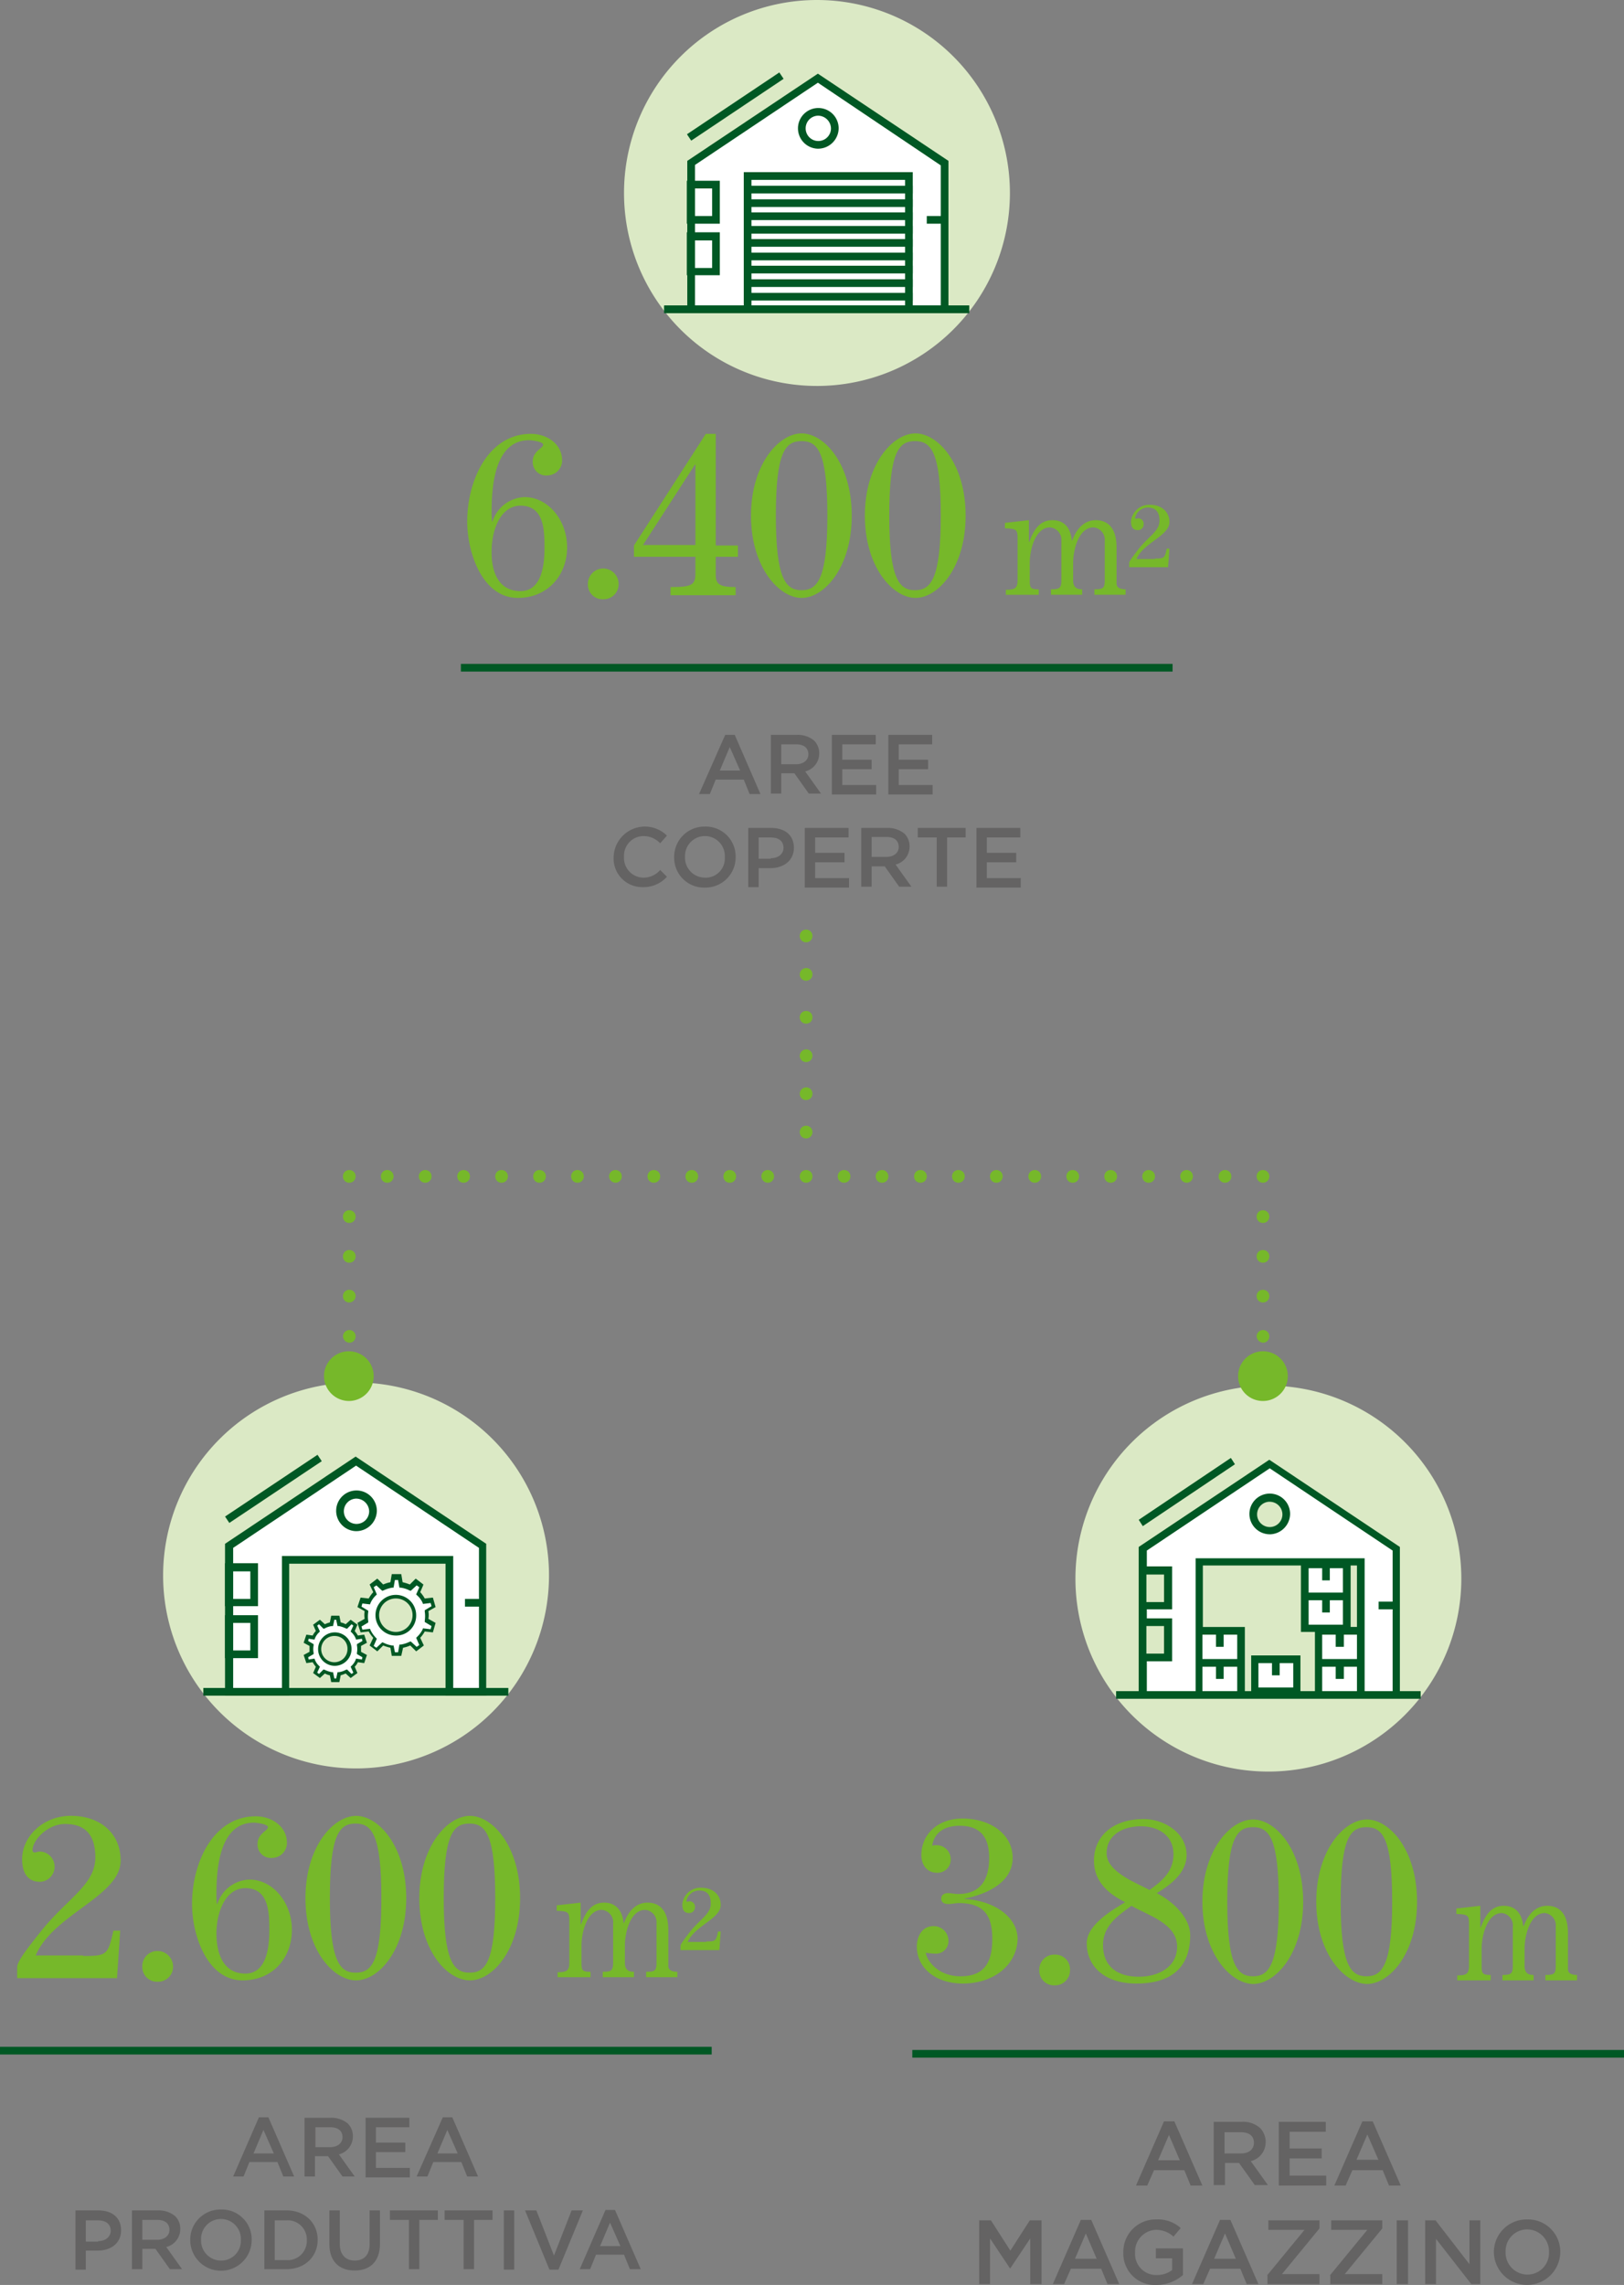<?xml version="1.0" encoding="UTF-8"?>
<svg xmlns="http://www.w3.org/2000/svg" width="328.632" height="462.315" viewBox="0 0 328.632 462.315">
  <rect x="0" y="0" width="328.632" height="462.315" fill="#808080" stroke="none"/>
  <g id="Raggruppa_6085" data-name="Raggruppa 6085" transform="translate(-202.842 -4265.156)">
    <path id="Tracciato_9770" data-name="Tracciato 9770" d="M388.469,600.1h2.1l5.669,12.984h-2.377l-1.28-3.109h-6.126l-1.372,3.109H382.8Zm3.2,7.864-2.195-5.121-2.195,5.121Z" transform="translate(49.918 4094.27)" fill="#646363"></path>
    <path id="Tracciato_9771" data-name="Tracciato 9771" d="M399.9,600.2h5.761a5.16,5.16,0,0,1,3.749,1.28,4.12,4.12,0,0,1,1.1,2.743h0a3.956,3.956,0,0,1-3.017,3.932L410.964,613h-2.652l-3.2-4.481h-2.835V613h-2.286V600.2Zm5.578,6.4c1.646,0,2.652-.823,2.652-2.195h0c0-1.372-1.006-2.1-2.652-2.1h-3.292v4.3Z" transform="translate(48.455 4094.261)" fill="#646363"></path>
    <path id="Tracciato_9772" data-name="Tracciato 9772" d="M414.4,600.2h9.51v2.012h-7.315v3.383h6.492v2.012h-6.492v3.475H424v2.012h-9.6Z" transform="translate(47.213 4094.261)" fill="#646363"></path>
    <path id="Tracciato_9773" data-name="Tracciato 9773" d="M432.369,600.1h2.1l5.669,12.984h-2.377l-1.28-3.109h-6.126l-1.372,3.109H426.7Zm3.292,7.864-2.286-5.212-2.195,5.121h4.48Z" transform="translate(46.16 4094.27)" fill="#646363"></path>
    <path id="Tracciato_9774" data-name="Tracciato 9774" d="M348.1,622h2.377l3.932,6.126L358.341,622h2.377v12.893h-2.286v-9.235l-4.023,6.035h-.091l-4.023-6.035v9.235H348.1Z" transform="translate(52.889 4092.395)" fill="#646363"></path>
    <path id="Tracciato_9775" data-name="Tracciato 9775" d="M370.069,621.9h2.1l5.669,12.984h-2.377l-1.28-3.109h-6.126l-1.372,3.109H364.4Zm3.2,7.864-2.195-5.121-2.195,5.121Z" transform="translate(51.494 4092.404)" fill="#646363"></path>
    <path id="Tracciato_9776" data-name="Tracciato 9776" d="M380,628.475h0a6.54,6.54,0,0,1,6.675-6.675,6.885,6.885,0,0,1,4.938,1.737l-1.463,1.737a5.215,5.215,0,0,0-3.566-1.372,4.4,4.4,0,0,0-4.206,4.572h0a4.274,4.274,0,0,0,4.389,4.572,5.062,5.062,0,0,0,3.109-1.006v-2.377h-3.292v-2.012h5.486v5.395a8.229,8.229,0,0,1-5.395,2.012A6.362,6.362,0,0,1,380,628.475Z" transform="translate(50.158 4092.412)" fill="#646363"></path>
    <path id="Tracciato_9777" data-name="Tracciato 9777" d="M400.869,621.9h2.1l5.669,12.984h-2.377l-1.28-3.109h-6.126l-1.372,3.109H395.2Zm3.2,7.864-2.195-5.121-2.195,5.121Z" transform="translate(48.857 4092.404)" fill="#646363"></path>
    <path id="Tracciato_9778" data-name="Tracciato 9778" d="M411.8,633.156l7.589-9.235h-7.315V622h10.333v1.646l-7.589,9.235h7.589v2.012H411.891v-1.737Z" transform="translate(47.436 4092.395)" fill="#646363"></path>
    <path id="Tracciato_9779" data-name="Tracciato 9779" d="M425.7,633.156l7.589-9.235h-7.315V622h10.333v1.646l-7.589,9.235h7.589v2.012H425.791v-1.737Z" transform="translate(46.246 4092.395)" fill="#646363"></path>
    <path id="Tracciato_9780" data-name="Tracciato 9780" d="M440.5,622h2.286v12.893H440.5Z" transform="translate(44.979 4092.395)" fill="#646363"></path>
    <path id="Tracciato_9781" data-name="Tracciato 9781" d="M446.8,622h2.1l6.858,8.87V622h2.195v12.893h-1.829l-7.132-9.144v9.144H446.8V622Z" transform="translate(44.439 4092.395)" fill="#646363"></path>
    <path id="Tracciato_9782" data-name="Tracciato 9782" d="M462,628.475h0a6.618,6.618,0,0,1,6.766-6.675,6.52,6.52,0,0,1,6.675,6.584h0a6.722,6.722,0,0,1-13.442.091Zm11.156,0h0a4.455,4.455,0,0,0-4.389-4.663,4.377,4.377,0,0,0-4.389,4.572h0a4.431,4.431,0,0,0,4.389,4.572A4.354,4.354,0,0,0,473.156,628.475Z" transform="translate(43.139 4092.412)" fill="#646363"></path>
    <path id="Tracciato_9783" data-name="Tracciato 9783" d="M343.627,566.475c-5.578,0-9.327-3.2-9.327-7.5,0-1.829.914-4.115,3.383-4.115a2.967,2.967,0,0,1,3.017,2.926,2.532,2.532,0,0,1-2.469,2.652,14.989,14.989,0,0,1-2.1-.183c.091,1.28,2.195,4.755,7.041,4.755,4.938,0,6.4-3.017,6.4-7.589,0-4.755-1.737-7.224-6.766-7.224-.64,0-1.372.183-2.1.183s-1.463-.183-1.463-1.1c0-.823.731-1.1,1.372-1.1s1.372.183,2.012.183c4.663,0,6.309-3.018,6.309-7.315,0-4.023-1.646-6.492-5.944-6.492-2.743,0-5.121,1.1-5.578,4.023a2.532,2.532,0,0,1,.823-.091,2.855,2.855,0,0,1,2.926,2.926,2.671,2.671,0,0,1-2.743,2.652c-2.1,0-3.2-1.646-3.2-3.566,0-4.206,3.292-7.406,8.321-7.406,5.578,0,10.15,3.109,10.15,7.955,0,5.486-6.309,7.589-9.693,8.229v.091c6.035.366,10.7,3.658,10.7,8.138C354.508,562.818,349.753,566.475,343.627,566.475Z" transform="translate(54.07 4100.006)" fill="#76b82a"></path>
    <path id="Tracciato_9784" data-name="Tracciato 9784" d="M367.618,566.309a3.028,3.028,0,0,1-3.109,3.109,2.976,2.976,0,0,1-3.109-3.109,3.028,3.028,0,0,1,3.109-3.109A2.976,2.976,0,0,1,367.618,566.309Z" transform="translate(51.75 4097.429)" fill="#76b82a"></path>
    <path id="Tracciato_9785" data-name="Tracciato 9785" d="M392.84,556.7c0,4.572-1.92,9.784-10.881,9.784-6.766,0-10.058-3.749-10.058-8.138,0-4.023,5.944-7.132,7.772-8.321-3.475-1.737-6.309-4.206-6.309-8.412,0-5.029,3.932-8.412,10.058-8.412,4.115,0,8.687,2.743,8.687,7.315,0,3.566-3.292,6.035-6.035,7.681C389.639,550.025,392.84,553.317,392.84,556.7Zm-17.648,2.012c0,4.389,3.017,6.4,7.224,6.4,3.84,0,7.772-1.829,7.772-6.126,0-4.663-5.944-6.309-9.235-8.23C378.026,552.859,375.192,554.871,375.192,558.711Zm14.264-18.379c0-3.932-3.2-5.669-6.584-5.669s-6.949,1.554-6.949,5.486c0,3.84,6.4,6.126,8.687,7.407C387.17,545.727,389.456,543.807,389.456,540.332Z" transform="translate(50.852 4099.998)" fill="#76b82a"></path>
    <path id="Tracciato_9786" data-name="Tracciato 9786" d="M397.5,549.942c0-10.424,5.669-16.642,10.241-16.642s10.15,6.126,10.15,16.642-5.578,16.642-10.15,16.642C403.169,566.492,397.5,560.366,397.5,549.942Zm15.453,0c0-12.8-1.92-15.087-5.212-15.087s-5.212,2.195-5.212,15.087c0,12.8,2.012,15.087,5.212,15.087S412.953,562.743,412.953,549.942Z" transform="translate(48.66 4099.989)" fill="#76b82a"></path>
    <path id="Tracciato_9787" data-name="Tracciato 9787" d="M422.7,549.942c0-10.424,5.669-16.642,10.241-16.642s10.15,6.126,10.15,16.642-5.578,16.642-10.15,16.642C428.369,566.492,422.7,560.366,422.7,549.942Zm15.362,0c0-12.8-1.92-15.087-5.212-15.087s-5.212,2.195-5.212,15.087c0,12.8,2.012,15.087,5.212,15.087S438.062,562.743,438.062,549.942Z" transform="translate(46.502 4099.989)" fill="#76b82a"></path>
    <path id="Tracciato_9788" data-name="Tracciato 9788" d="M453.883,567.579v-1.1c1.646,0,2.377-.183,2.377-1.92v-8.412c0-1.829-.183-2.012-2.56-2.1v-1.1l4.846-.549v4.389h.091c.914-2.56,2.195-4.389,4.663-4.389,2.1,0,3.658,1.28,3.932,4.115h.091c.823-2.286,2.377-4.115,4.755-4.115,2.56,0,4.206,1.737,4.206,5.486V565.2c0,1.006,1.006,1.189,1.829,1.189v1.1h-6.4v-1.1c1.737,0,2.1-.183,2.1-1.829v-7.955a2.506,2.506,0,0,0-2.195-2.743c-3.017,0-4.115,4.572-4.115,7.224v3.475c0,1.646,1.006,1.829,1.829,1.829v1.1h-6.309v-1.1c1.646,0,2.1-.183,2.1-1.829v-7.955a2.506,2.506,0,0,0-2.195-2.743c-3.017,0-4.115,4.572-4.115,7.224v3.475c0,1.554.183,1.829,1.829,1.829v1.1h-6.767Z" transform="translate(43.85 4098.354)" fill="#76b82a"></path>
    <rect id="Rettangolo_1050" data-name="Rettangolo 1050" width="144.016" height="1.554" transform="translate(387.457 4679.923)" fill="#005824"></rect>
    <path id="Tracciato_9790" data-name="Tracciato 9790" d="M408.444,515.389A39.044,39.044,0,1,0,369.4,476.344a39.024,39.024,0,0,0,39.044,39.044" transform="translate(51.066 4108.208)" fill="#dbe9c5"></path>
    <path id="Tracciato_9791" data-name="Tracciato 9791" d="M420.828,474.848v3.292m4.3,3.2h-8.5v-6.492h8.5Zm-4.3,0v3.292m4.3,3.2h-8.5V481.34h8.5Zm-1.463.549v3.292m4.206,3.2h-8.5v-6.492h8.5Zm-4.206,0v3.292m4.206,3.2h-8.5v-6.492h8.5Zm-17.1-7.315v3.292m4.206,3.2h-8.5V494.05h8.5Zm-15.545-12.161v3.292m4.3,3.2h-8.5v-6.492h8.5Zm-4.3,0v3.292m4.3,3.2h-8.5v-6.492h8.5Zm27.706-18.1H435m-46.177,10.515H383.7v-7.132h5.121Zm0-10.515H383.7v-7.132h5.121Zm-10.424,18.1h61.721m-56.784-34.838L401.991,454m10.79,10.79a3.357,3.357,0,0,1-3.383,3.292,3.3,3.3,0,0,1-3.383-3.292A3.357,3.357,0,0,1,409.4,461.5a3.244,3.244,0,0,1,3.383,3.292m15.087,36.576H395.225V474.482h32.644ZM409.4,454.64,383.7,471.831v29.535H435V471.831Z" transform="translate(50.295 4106.778)" fill="#fff"></path>
    <path id="Tracciato_9792" data-name="Tracciato 9792" d="M440.121,502.037H378.4v-1.555h4.572V471.313L409.4,453.666l26.426,17.648v29.169h4.206v1.555Zm-11.43-1.555h5.669v-16.55h-2.835v-1.554h2.835V472.045L409.489,455.4l-24.871,16.642v3.2h5.121v8.687h-5.121v1.829h5.121v8.687h-5.121v6.035h9.875V473.6h34.2Zm-8.5,0h6.949v-4.938h-2.652v2.469h-1.646v-2.469H420.1v4.938Zm-4.48,0h2.926V488.5H415.8V475.062H395.956V487.5h8.5v12.984h1.28v-7.224h9.967v7.224Zm-19.751,0h6.949v-4.938h-2.743v2.469h-1.554v-2.469h-2.743v4.938Zm11.338-.732h6.949v-4.938H411.5v2.469h-1.554v-2.469H407.2v4.938Zm12.893-5.761h6.949v-4.938h-2.652v2.469h-1.646v-2.469H420.1v4.938Zm-24.231,0h6.949v-4.938h-2.743v2.469h-1.554v-2.469h-2.743v4.938Zm-11.43-1.1h3.566v-5.578h-3.566Zm41.33-5.395h1.28V475.063h-1.28Zm-8.5-.457H424.3V482.1h-2.652v2.469H420.1V482.1h-2.743Zm-32.827-4.572h3.566v-5.578h-3.566Zm32.827-1.92H424.3v-4.938h-2.652v2.469H420.1v-2.469h-2.743Zm-7.955-11.8a4.116,4.116,0,1,1,4.206-4.115A4.176,4.176,0,0,1,409.4,468.753Zm0-6.584a2.562,2.562,0,1,0,2.652,2.56A2.577,2.577,0,0,0,409.4,462.17Zm-25.6,4.938-.823-1.28L401.625,453.3l.823,1.28Z" transform="translate(50.295 4106.837)" fill="#005824"></path>
    <path id="Tracciato_9793" data-name="Tracciato 9793" d="M291.4,293.3h1.92l5.212,11.979h-2.195l-1.189-2.926h-5.669l-1.189,2.926H286.1Zm3.017,7.224-2.1-4.755-2.012,4.755Z" transform="translate(58.197 4120.535)" fill="#646363"></path>
    <path id="Tracciato_9794" data-name="Tracciato 9794" d="M302,293.3h5.3a5.141,5.141,0,0,1,3.475,1.189,3.592,3.592,0,0,1,1.006,2.56h0a3.735,3.735,0,0,1-2.835,3.658l3.2,4.48h-2.469l-2.926-4.115H304.1v4.115H302Zm5.121,5.944c1.463,0,2.469-.823,2.469-2.012h0c0-1.28-.914-2.012-2.469-2.012H304.1v4.023h3.017Z" transform="translate(56.836 4120.535)" fill="#646363"></path>
    <path id="Tracciato_9795" data-name="Tracciato 9795" d="M315.5,293.3h8.87v1.92H317.6v3.109h5.944v1.92H317.6v3.2h6.858v1.92H315.5V293.3Z" transform="translate(55.68 4120.535)" fill="#646363"></path>
    <path id="Tracciato_9796" data-name="Tracciato 9796" d="M328,293.3h8.87v1.92H330.1v3.109h5.944v1.92H330.1v3.2h6.858v1.92H328Z" transform="translate(54.609 4120.535)" fill="#646363"></path>
    <path id="Tracciato_9797" data-name="Tracciato 9797" d="M267.2,319.818h0a6.335,6.335,0,0,1,10.79-4.389l-1.372,1.554a4.628,4.628,0,0,0-3.383-1.463,3.972,3.972,0,0,0-3.932,4.206h0a3.972,3.972,0,0,0,3.932,4.206,4.389,4.389,0,0,0,3.383-1.554l1.372,1.372a6.324,6.324,0,0,1-4.846,2.1A5.788,5.788,0,0,1,267.2,319.818Z" transform="translate(59.814 4118.797)" fill="#646363"></path>
    <path id="Tracciato_9798" data-name="Tracciato 9798" d="M280.6,319.818h0a6.11,6.11,0,0,1,6.218-6.218,6.035,6.035,0,0,1,6.218,6.126h0a6.11,6.11,0,0,1-6.218,6.218A6.035,6.035,0,0,1,280.6,319.818Zm10.241,0h0a4.03,4.03,0,1,0-8.047-.091h0a4.042,4.042,0,0,0,4.023,4.206A3.864,3.864,0,0,0,290.841,319.818Z" transform="translate(58.668 4118.797)" fill="#646363"></path>
    <path id="Tracciato_9799" data-name="Tracciato 9799" d="M297,313.9h4.663c2.835,0,4.572,1.554,4.572,4.023h0c0,2.652-2.195,4.115-4.755,4.115H299.1v3.84H297Zm4.572,6.126c1.554,0,2.56-.914,2.56-2.1h0c0-1.372-1.006-2.1-2.56-2.1H299.1v4.3h2.469Z" transform="translate(57.264 4118.772)" fill="#646363"></path>
    <path id="Tracciato_9800" data-name="Tracciato 9800" d="M309.5,313.9h8.87v1.92H311.6v3.109h5.944v1.92H311.6v3.2h6.858v1.92H309.5V313.9Z" transform="translate(56.193 4118.772)" fill="#646363"></path>
    <path id="Tracciato_9801" data-name="Tracciato 9801" d="M322,313.9h5.3a5.141,5.141,0,0,1,3.475,1.189,3.592,3.592,0,0,1,1.006,2.56h0a3.735,3.735,0,0,1-2.835,3.658l3.2,4.48h-2.469l-2.926-4.115H324.1v4.115H322Zm5.121,5.852c1.463,0,2.469-.823,2.469-2.012h0c0-1.28-.914-2.012-2.469-2.012H324.1v4.023h3.017Z" transform="translate(55.123 4118.772)" fill="#646363"></path>
    <path id="Tracciato_9802" data-name="Tracciato 9802" d="M338.249,315.82H334.5V313.9h9.693v1.92h-3.749v9.967h-2.1V315.82Z" transform="translate(54.053 4118.772)" fill="#646363"></path>
    <path id="Tracciato_9803" data-name="Tracciato 9803" d="M347.5,313.9h8.87v1.92H349.6v3.109h5.944v1.92H349.6v3.2h6.858v1.92H347.5V313.9Z" transform="translate(52.941 4118.772)" fill="#646363"></path>
    <path id="Tracciato_9804" data-name="Tracciato 9804" d="M245.041,259.892c-7.132,0-10.241-9.052-10.241-15.453,0-8.412,4.3-17.739,12.893-17.739,3.2,0,6.309,2.012,6.309,5.395a3.027,3.027,0,0,1-2.926,3.017,2.7,2.7,0,0,1-3.017-2.835c0-2.1,2.1-2.652,2.1-3.383,0-.64-2.377-.914-2.835-.914-6.766,0-7.589,8.778-7.589,14.356a16.9,16.9,0,0,0,.091,2.1h.091a7.064,7.064,0,0,1,6.492-4.938c4.755,0,8.6,4.663,8.6,10.15C255.008,255.412,250.985,259.892,245.041,259.892Zm.549-1.372c4.389,0,4.846-5.578,4.846-8.687,0-3.475,0-8.6-4.846-8.6-4.115,0-5.852,5.029-5.852,9.144C239.646,254.132,240.835,258.521,245.59,258.521Z" transform="translate(62.59 4126.237)" fill="#76b82a"></path>
    <path id="Tracciato_9805" data-name="Tracciato 9805" d="M267.718,259.609a3.028,3.028,0,0,1-3.109,3.109,2.976,2.976,0,0,1-3.109-3.109,3.109,3.109,0,1,1,6.218,0Z" transform="translate(60.303 4123.686)" fill="#76b82a"></path>
    <path id="Tracciato_9806" data-name="Tracciato 9806" d="M279.107,259.344V257.7c4.389,0,5.029-.457,5.029-2.835v-3.292H271.7v-2.286L286.239,226.7h2.012v22.585h4.48v2.286h-4.48v3.658c0,1.92.823,2.469,4.023,2.469v1.646Zm5.029-10.15V232.918h-.091l-10.515,16.276Z" transform="translate(59.43 4126.237)" fill="#76b82a"></path>
    <path id="Tracciato_9807" data-name="Tracciato 9807" d="M297.6,243.242c0-10.424,5.669-16.642,10.241-16.642s10.15,6.126,10.15,16.642-5.578,16.642-10.15,16.642S297.6,253.666,297.6,243.242Zm15.453,0c0-12.8-1.92-15.087-5.212-15.087s-5.212,2.195-5.212,15.087c0,12.8,2.012,15.087,5.212,15.087S313.053,256.043,313.053,243.242Z" transform="translate(57.213 4126.246)" fill="#76b82a"></path>
    <path id="Tracciato_9808" data-name="Tracciato 9808" d="M322.8,243.242c0-10.424,5.669-16.642,10.241-16.642s10.15,6.126,10.15,16.642-5.578,16.642-10.15,16.642S322.8,253.666,322.8,243.242Zm15.362,0c0-12.8-1.92-15.087-5.212-15.087s-5.212,2.195-5.212,15.087c0,12.8,2.012,15.087,5.212,15.087S338.162,256.043,338.162,243.242Z" transform="translate(55.055 4126.246)" fill="#76b82a"></path>
    <path id="Tracciato_9809" data-name="Tracciato 9809" d="M353.983,260.979v-1.1c1.646,0,2.377-.183,2.377-1.92v-8.412c0-1.829-.183-2.012-2.56-2.1v-1.1l4.846-.549v4.389h.091c.914-2.56,2.195-4.389,4.663-4.389,2.195,0,3.658,1.28,3.932,4.115h.091c.823-2.286,2.377-4.115,4.755-4.115,2.56,0,4.206,1.737,4.206,5.486V258.6c0,1.006,1.006,1.189,1.829,1.189v1.1H371.9v-1.1c1.737,0,2.1-.183,2.1-1.829v-7.955a2.51,2.51,0,0,0-2.286-2.743c-3.017,0-4.115,4.572-4.115,7.224v3.475c0,1.646,1.006,1.829,1.829,1.829v1.1h-6.309v-1.1c1.646,0,2.1-.183,2.1-1.829v-7.955a2.51,2.51,0,0,0-2.286-2.743c-3.017,0-4.115,4.572-4.115,7.224v3.475c0,1.554.183,1.829,1.829,1.829v1.1h-6.675Z" transform="translate(52.4 4124.602)" fill="#76b82a"></path>
    <path id="Tracciato_9810" data-name="Tracciato 9810" d="M386.512,253.281c1.829,0,2.012-.091,2.377-2.012h.549l-.274,3.749H381.3V254.2c0-.457,1.006-1.646,1.737-2.652,2.1-2.743,4.389-3.749,4.389-5.944,0-1.92-.914-2.652-2.377-2.652a2.683,2.683,0,0,0-2.56,2.1.2.2,0,0,0,.183.183c.091,0,.274-.091.366-.091a1.1,1.1,0,0,1,1.189,1.189,1.153,1.153,0,0,1-1.189,1.189c-1.1,0-1.372-.823-1.372-1.737a3.675,3.675,0,0,1,3.84-3.383c2.286,0,3.932,1.372,3.932,3.475,0,2.835-5.3,4.206-6.675,7.5h3.749Z" transform="translate(50.047 4124.893)" fill="#76b82a"></path>
    <rect id="Rettangolo_1051" data-name="Rettangolo 1051" width="144.016" height="1.554" transform="translate(296.109 4399.479)" fill="#005824"></rect>
    <path id="Tracciato_9811" data-name="Tracciato 9811" d="M308.544,208.789A39.044,39.044,0,1,0,269.5,169.744a39.024,39.024,0,0,0,39.044,39.044" transform="translate(59.619 4134.456)" fill="#dbe9c5"></path>
    <path id="Tracciato_9812" data-name="Tracciato 9812" d="M309.994,148,284.3,165.191v29.535h51.3V165.191Z" transform="translate(58.352 4132.975)" fill="#fff"></path>
    <path id="Tracciato_9813" data-name="Tracciato 9813" d="M336.352,195.371H283.5V164.648L309.926,147l26.426,17.648Zm-51.389-1.463H334.8V165.562l-24.871-16.733-24.871,16.642v28.438Z" transform="translate(58.42 4133.06)" fill="#005824"></path>
    <path id="Tracciato_9814" data-name="Tracciato 9814" d="M312.006,162.83a4.116,4.116,0,1,1,4.206-4.115A4.176,4.176,0,0,1,312.006,162.83Zm0-6.675a2.562,2.562,0,1,0,2.652,2.56A2.636,2.636,0,0,0,312.006,156.154Z" transform="translate(56.34 4132.41)" fill="#005824"></path>
    <rect id="Rettangolo_1052" data-name="Rettangolo 1052" width="22.494" height="1.554" transform="matrix(0.831, -0.556, 0.556, 0.831, 341.854, 4292.321)" fill="#005824"></rect>
    <rect id="Rettangolo_1053" data-name="Rettangolo 1053" width="61.721" height="1.554" transform="translate(337.256 4326.968)" fill="#005824"></rect>
    <path id="Tracciato_9815" data-name="Tracciato 9815" d="M290.075,179.387H283.4V170.7h6.675Zm-5.121-1.554h3.566v-5.578h-3.566Z" transform="translate(58.428 4131.031)" fill="#005824"></path>
    <path id="Tracciato_9816" data-name="Tracciato 9816" d="M290.075,190.787H283.4V182.1h6.675Zm-5.121-1.463h3.566v-5.578h-3.566Z" transform="translate(58.428 4130.055)" fill="#005824"></path>
    <rect id="Rettangolo_1054" data-name="Rettangolo 1054" width="3.566" height="1.554" transform="translate(390.383 4308.863)" fill="#005824"></rect>
    <path id="Tracciato_9817" data-name="Tracciato 9817" d="M330.2,197.238H296V168.8h34.2Zm-32.644-1.463h31.089v-25.42H297.554Z" transform="translate(57.35 4131.194)" fill="#005824"></path>
    <rect id="Rettangolo_1055" data-name="Rettangolo 1055" width="33.192" height="1.554" transform="translate(354.355 4302.737)" fill="#005824"></rect>
    <rect id="Rettangolo_1056" data-name="Rettangolo 1056" width="33.192" height="1.554" transform="translate(354.355 4305.48)" fill="#005824"></rect>
    <rect id="Rettangolo_1057" data-name="Rettangolo 1057" width="33.192" height="1.554" transform="translate(354.355 4308.132)" fill="#005824"></rect>
    <rect id="Rettangolo_1058" data-name="Rettangolo 1058" width="33.192" height="1.554" transform="translate(354.355 4310.875)" fill="#005824"></rect>
    <rect id="Rettangolo_1059" data-name="Rettangolo 1059" width="33.192" height="1.554" transform="translate(354.355 4313.527)" fill="#005824"></rect>
    <rect id="Rettangolo_1060" data-name="Rettangolo 1060" width="33.192" height="1.554" transform="translate(354.355 4316.27)" fill="#005824"></rect>
    <rect id="Rettangolo_1061" data-name="Rettangolo 1061" width="33.192" height="1.554" transform="translate(354.355 4318.922)" fill="#005824"></rect>
    <rect id="Rettangolo_1062" data-name="Rettangolo 1062" width="33.192" height="1.554" transform="translate(354.355 4321.665)" fill="#005824"></rect>
    <rect id="Rettangolo_1063" data-name="Rettangolo 1063" width="33.192" height="1.554" transform="translate(354.355 4324.408)" fill="#005824"></rect>
    <rect id="Rettangolo_1064" data-name="Rettangolo 1064" width="61.721" height="1.554" transform="translate(337.256 4326.968)" fill="#005824"></rect>
    <path id="Tracciato_9818" data-name="Tracciato 9818" d="M188.212,599.2h1.92l5.212,11.978H193.15l-1.189-2.926h-5.669l-1.189,2.926H183Zm3.017,7.315-2.1-4.755-2.012,4.755Z" transform="translate(67.023 4094.347)" fill="#646363"></path>
    <path id="Tracciato_9819" data-name="Tracciato 9819" d="M198.8,599.3h5.3a5.141,5.141,0,0,1,3.475,1.189,3.592,3.592,0,0,1,1.006,2.56h0a3.735,3.735,0,0,1-2.835,3.658l3.2,4.48h-2.469l-2.926-4.115H200.9v4.115h-2.1V599.3Zm5.212,5.943c1.463,0,2.469-.823,2.469-2.012h0c0-1.28-.914-2.012-2.469-2.012h-3.017v4.023Z" transform="translate(65.672 4094.338)" fill="#646363"></path>
    <path id="Tracciato_9820" data-name="Tracciato 9820" d="M212.3,599.3h8.87v1.92H214.4v3.109h5.944v1.92H214.4v3.2h6.858v1.92H212.3Z" transform="translate(64.516 4094.338)" fill="#646363"></path>
    <path id="Tracciato_9821" data-name="Tracciato 9821" d="M228.9,599.2h1.92l5.212,11.978h-2.195l-1.189-2.926h-5.669l-1.189,2.926H223.6Zm3.017,7.315-2.1-4.755-2.012,4.755Z" transform="translate(63.547 4094.347)" fill="#646363"></path>
    <path id="Tracciato_9822" data-name="Tracciato 9822" d="M148.1,619.8h4.663c2.835,0,4.572,1.555,4.572,4.023h0c0,2.652-2.1,4.115-4.755,4.115H150.2v3.84h-2.1Zm4.572,6.218c1.554,0,2.56-.914,2.56-2.1h0c0-1.372-1.006-2.1-2.56-2.1H150.2v4.3h2.469Z" transform="translate(70.012 4092.583)" fill="#646363"></path>
    <path id="Tracciato_9823" data-name="Tracciato 9823" d="M160.6,619.8h5.3a5.141,5.141,0,0,1,3.475,1.189,3.592,3.592,0,0,1,1.006,2.56h0a3.735,3.735,0,0,1-2.835,3.658l3.2,4.481h-2.469l-2.926-4.115H162.7v4.115h-2.1Zm5.121,5.944c1.463,0,2.469-.823,2.469-2.012h0c0-1.28-.914-2.012-2.469-2.012H162.7v4.023Z" transform="translate(68.941 4092.583)" fill="#646363"></path>
    <path id="Tracciato_9824" data-name="Tracciato 9824" d="M173.5,625.818h0a6.11,6.11,0,0,1,6.218-6.218,6.035,6.035,0,0,1,6.218,6.126h0a6.218,6.218,0,0,1-12.436.091Zm10.241,0h0a4.03,4.03,0,1,0-8.047-.091h0a4.042,4.042,0,0,0,4.023,4.206A3.966,3.966,0,0,0,183.741,625.818Z" transform="translate(67.836 4092.601)" fill="#646363"></path>
    <path id="Tracciato_9825" data-name="Tracciato 9825" d="M189.9,619.8h4.48c3.749,0,6.309,2.56,6.309,5.944h0c0,3.383-2.56,5.944-6.309,5.944H189.9Zm2.1,1.92v8.138h2.377a3.864,3.864,0,0,0,4.115-4.023h0a3.864,3.864,0,0,0-4.115-4.023H192Z" transform="translate(66.434 4092.583)" fill="#646363"></path>
    <path id="Tracciato_9826" data-name="Tracciato 9826" d="M204.3,626.658V619.8h2.1v6.767c0,2.195,1.189,3.383,3.017,3.383s3.017-1.1,3.017-3.292V619.8h2.1v6.767c0,3.566-2.012,5.395-5.121,5.395S204.3,630.133,204.3,626.658Z" transform="translate(65.199 4092.583)" fill="#646363"></path>
    <path id="Tracciato_9827" data-name="Tracciato 9827" d="M221.449,621.72H217.7V619.8h9.693v1.92h-3.749v9.967h-2.1V621.72Z" transform="translate(64.053 4092.583)" fill="#646363"></path>
    <path id="Tracciato_9828" data-name="Tracciato 9828" d="M233.549,621.72H229.8V619.8h9.693v1.92h-3.749v9.967h-2.1V621.72Z" transform="translate(63.018 4092.583)" fill="#646363"></path>
    <path id="Tracciato_9829" data-name="Tracciato 9829" d="M242.9,619.8H245v11.979h-2.1Z" transform="translate(61.895 4092.583)" fill="#646363"></path>
    <path id="Tracciato_9830" data-name="Tracciato 9830" d="M247.6,619.8h2.286l3.566,9.144,3.566-9.144H259.3l-4.938,11.979h-1.829Z" transform="translate(61.492 4092.583)" fill="#646363"></path>
    <path id="Tracciato_9831" data-name="Tracciato 9831" d="M264.912,619.7h1.92l5.212,11.978H269.85l-1.189-2.926h-5.669l-1.189,2.926h-2.1Zm3.018,7.315-2.1-4.755-2.012,4.755Z" transform="translate(60.457 4092.592)" fill="#646363"></path>
    <path id="Tracciato_9832" data-name="Tracciato 9832" d="M148.55,560.846c4.755,0,5.029-.183,6.126-5.121h1.372l-.64,9.6H135.2v-2.195c0-1.28,2.469-4.3,4.481-6.858,5.395-6.949,11.338-9.693,11.338-15.362,0-5.029-2.469-6.767-6.126-6.767-3.566,0-6.584,3.292-6.584,5.3,0,.366.183.457.457.457s.64-.183.914-.183a3.065,3.065,0,0,1,.183,6.126c-2.743,0-3.658-2.1-3.658-4.572,0-4.572,4.206-8.778,9.875-8.778,5.852,0,10.058,3.475,10.058,9.052,0,7.224-13.624,10.79-17.191,19.2h9.6Z" transform="translate(71.115 4100.057)" fill="#76b82a"></path>
    <path id="Tracciato_9833" data-name="Tracciato 9833" d="M169.118,565.509a3.028,3.028,0,0,1-3.109,3.109,2.976,2.976,0,0,1-3.109-3.109,3.028,3.028,0,0,1,3.109-3.109A3.142,3.142,0,0,1,169.118,565.509Z" transform="translate(68.744 4097.498)" fill="#76b82a"></path>
    <path id="Tracciato_9834" data-name="Tracciato 9834" d="M184.141,565.792c-7.132,0-10.241-9.052-10.241-15.453,0-8.412,4.3-17.739,12.893-17.739,3.2,0,6.309,2.012,6.309,5.395a3.027,3.027,0,0,1-2.926,3.017,2.7,2.7,0,0,1-3.017-2.835c0-2.1,2.1-2.652,2.1-3.383,0-.64-2.377-.914-2.835-.914-6.766,0-7.589,8.778-7.589,14.356a16.9,16.9,0,0,0,.091,2.1h.091a7.064,7.064,0,0,1,6.492-4.938c4.755,0,8.6,4.663,8.6,10.15C194.108,561.312,190.176,565.792,184.141,565.792Zm.549-1.372c4.389,0,4.846-5.578,4.846-8.687,0-3.475,0-8.6-4.846-8.6-4.115,0-5.852,5.029-5.852,9.144C178.838,560.032,180.026,564.421,184.69,564.421Z" transform="translate(67.803 4100.049)" fill="#76b82a"></path>
    <path id="Tracciato_9835" data-name="Tracciato 9835" d="M199,549.142c0-10.424,5.669-16.642,10.241-16.642s10.15,6.126,10.15,16.642-5.578,16.642-10.15,16.642S199,559.657,199,549.142Zm15.362,0c0-12.8-1.92-15.087-5.212-15.087s-5.212,2.195-5.212,15.087c0,12.8,2.012,15.087,5.212,15.087C212.442,564.229,214.362,562.035,214.362,549.142Z" transform="translate(65.654 4100.057)" fill="#76b82a"></path>
    <path id="Tracciato_9836" data-name="Tracciato 9836" d="M224.2,549.142c0-10.424,5.669-16.642,10.241-16.642s10.15,6.126,10.15,16.642-5.578,16.642-10.15,16.642C229.778,565.784,224.2,559.657,224.2,549.142Zm15.362,0c0-12.8-1.92-15.087-5.212-15.087s-5.212,2.195-5.212,15.087c0,12.8,2.012,15.087,5.212,15.087C237.642,564.229,239.562,562.035,239.562,549.142Z" transform="translate(63.496 4100.057)" fill="#76b82a"></path>
    <path id="Tracciato_9837" data-name="Tracciato 9837" d="M254.783,566.879v-1.1c1.646,0,2.377-.183,2.377-1.92v-8.412c0-1.829-.183-2.012-2.56-2.1v-1.1l4.846-.549v4.389h.091c.914-2.56,2.195-4.389,4.663-4.389,2.1,0,3.658,1.28,3.932,4.115h.091c.823-2.286,2.377-4.115,4.755-4.115,2.56,0,4.206,1.737,4.206,5.486V564.5c0,1.006,1.006,1.189,1.829,1.189v1.1H272.7v-1.1c1.737,0,2.1-.183,2.1-1.829v-7.955a2.51,2.51,0,0,0-2.286-2.743c-3.017,0-4.115,4.572-4.115,7.224v3.475c0,1.646,1.006,1.829,1.829,1.829v1.1h-6.309v-1.1c1.646,0,2.1-.183,2.1-1.829v-7.955a2.51,2.51,0,0,0-2.286-2.743c-3.017,0-4.115,4.572-4.115,7.224v3.475c0,1.555.183,1.829,1.829,1.829v1.1h-6.675Z" transform="translate(60.895 4098.414)" fill="#76b82a"></path>
    <path id="Tracciato_9838" data-name="Tracciato 9838" d="M287.212,559.281c1.829,0,2.012-.091,2.377-2.012h.549l-.274,3.749H282V560.2c0-.457,1.006-1.646,1.737-2.652,2.1-2.743,4.389-3.749,4.389-5.944,0-1.92-.914-2.652-2.377-2.652a2.683,2.683,0,0,0-2.56,2.1.2.2,0,0,0,.183.183c.091,0,.274-.091.366-.091a1.1,1.1,0,0,1,1.189,1.189,1.153,1.153,0,0,1-1.189,1.189c-1.1,0-1.372-.823-1.372-1.737a3.674,3.674,0,0,1,3.84-3.383c2.286,0,3.932,1.372,3.932,3.475,0,2.835-5.3,4.206-6.675,7.5h3.749Z" transform="translate(58.549 4098.696)" fill="#76b82a"></path>
    <rect id="Rettangolo_1065" data-name="Rettangolo 1065" width="144.016" height="1.554" transform="translate(202.842 4679.283)" fill="#005824"></rect>
    <path id="Tracciato_9839" data-name="Tracciato 9839" d="M206.544,514.689A39.044,39.044,0,1,0,167.5,475.644a39.024,39.024,0,0,0,39.044,39.044" transform="translate(68.35 4108.268)" fill="#dbe9c5"></path>
    <path id="Tracciato_9840" data-name="Tracciato 9840" d="M233.4,500.634V471.1l-25.6-17.1L182.1,471.1v29.535h11.43V474.025h33.1v26.609Z" transform="translate(67.102 4106.778)" fill="#fff"></path>
    <path id="Tracciato_9841" data-name="Tracciato 9841" d="M234.143,501.371h-8.321v-26.7H194.184v26.7H181.2V470.648L207.626,453l26.426,17.648v30.723Zm-6.767-1.554h5.212V471.471l-24.871-16.642-24.871,16.642v28.346h9.875v-26.7h34.655v26.7Z" transform="translate(67.178 4106.863)" fill="#005824"></path>
    <path id="Tracciato_9842" data-name="Tracciato 9842" d="M209.806,468.73a4.116,4.116,0,1,1,4.206-4.115A4.176,4.176,0,0,1,209.806,468.73Zm0-6.584a2.562,2.562,0,1,0,2.652,2.56A2.636,2.636,0,0,0,209.806,462.146Z" transform="translate(65.088 4106.221)" fill="#005824"></path>
    <rect id="Rettangolo_1066" data-name="Rettangolo 1066" width="22.494" height="1.554" transform="translate(248.385 4571.995) rotate(-33.738)" fill="#005824"></rect>
    <path id="Tracciato_9843" data-name="Tracciato 9843" d="M187.875,485.287H181.2V476.6h6.675Zm-5.121-1.463h3.566v-5.578h-3.566Z" transform="translate(67.178 4104.843)" fill="#005824"></path>
    <path id="Tracciato_9844" data-name="Tracciato 9844" d="M187.875,496.787H181.2V488.1h6.675Zm-5.121-1.554h3.566v-5.578h-3.566Z" transform="translate(67.178 4103.858)" fill="#005824"></path>
    <rect id="Rettangolo_1067" data-name="Rettangolo 1067" width="3.658" height="1.554" transform="translate(296.932 4588.667)" fill="#005824"></rect>
    <path id="Tracciato_9845" data-name="Tracciato 9845" d="M218.424,491.1a3.75,3.75,0,1,1,3.658-3.749,3.689,3.689,0,0,1-3.658,3.749m6.035-4.755,1.463-.823a6.734,6.734,0,0,1-.366-1.28l-1.646.183a6.466,6.466,0,0,0-1.1-1.646l.732-1.463c-.549-.457-.549-.457-1.006-.823l-1.189,1.1a6.208,6.208,0,0,0-1.829-.64l-.274-1.646h-1.28l-.274,1.646a4.382,4.382,0,0,0-1.829.64l-1.189-1.1c-.64.457-.366.274-1.1.823l.732,1.463a5.189,5.189,0,0,0-1.1,1.646l-1.646-.183a11.651,11.651,0,0,0-.366,1.28l1.372.823a7.4,7.4,0,0,0,0,2.012l-1.372.823a5.241,5.241,0,0,1,.366,1.28l1.646-.183a6.466,6.466,0,0,0,1.1,1.646l-.732,1.463a7.96,7.96,0,0,1,1.006.823l1.189-1.1a6.207,6.207,0,0,0,1.829.64l.274,1.646h1.28l.274-1.646a4.382,4.382,0,0,0,1.829-.64l1.189,1.1a7.964,7.964,0,0,0,1.006-.823l-.732-1.463a5.189,5.189,0,0,0,1.1-1.646l1.646.183a6.735,6.735,0,0,0,.366-1.28l-1.463-.823a3.067,3.067,0,0,0,.091-2.012" transform="translate(64.609 4104.612)" fill="#fff"></path>
    <path id="Tracciato_9846" data-name="Tracciato 9846" d="M219.37,495.55h-1.92l-.274-1.646a8.986,8.986,0,0,1-1.463-.457l-1.189,1.189-1.554-1.189.732-1.554a6.491,6.491,0,0,1-.914-1.28l-1.646.183-.64-1.92,1.463-.823a4.439,4.439,0,0,1,0-1.554l-1.463-.823.64-1.92,1.646.183a6.491,6.491,0,0,1,.914-1.28l-.732-1.554,1.554-1.189,1.189,1.189a6.851,6.851,0,0,1,1.463-.457l.274-1.646h1.92l.274,1.646a8.987,8.987,0,0,1,1.463.457l1.189-1.189,1.554,1.189-.091.274-.549,1.28a6.491,6.491,0,0,1,.914,1.28l1.646-.183.549,1.92-1.463.823a4.438,4.438,0,0,1,0,1.554l1.463.823-.549,1.92-1.646-.183a6.491,6.491,0,0,1-.914,1.28l.732,1.554-1.554,1.189-1.189-1.189a6.851,6.851,0,0,1-1.463.457Zm-1.28-.732h.64l.274-1.554h.274a6.372,6.372,0,0,0,1.737-.549l.274-.091,1.189,1.1.549-.366-.64-1.463.183-.183a5.579,5.579,0,0,0,1.1-1.463l.091-.274,1.554.183.183-.64-1.372-.823v-.274a6.131,6.131,0,0,0,0-1.829v-.274l1.372-.823-.183-.64-1.554.183-.091-.274a4.4,4.4,0,0,0-1.1-1.463l-.183-.183.64-1.463-.549-.366-1.189,1.1-.274-.091a5.516,5.516,0,0,0-1.737-.549H219l-.274-1.554h-.64l-.274,1.554h-.274a6.372,6.372,0,0,0-1.737.549l-.274.091-1.189-1.1-.549.366.64,1.463-.183.183a4.781,4.781,0,0,0-1.1,1.554l-.091.274-1.554-.183-.183.64,1.372.823v.274a6.122,6.122,0,0,0,0,1.829v.274l-1.372.823.183.64,1.554-.183.091.274a6.006,6.006,0,0,0,1.1,1.554l.183.183-.64,1.463.549.366,1.189-1.1.274.091a5.516,5.516,0,0,0,1.737.549h.274Zm.274-3.383a4.116,4.116,0,1,1,4.023-4.115A4.021,4.021,0,0,1,218.364,491.436Zm0-7.5a3.385,3.385,0,1,0,3.292,3.383A3.357,3.357,0,0,0,218.364,483.938Z" transform="translate(64.67 4104.637)" fill="#005824"></path>
    <path id="Tracciato_9847" data-name="Tracciato 9847" d="M205.044,498.035a3.023,3.023,0,1,1,2.835-3.017,2.951,2.951,0,0,1-2.835,3.017m4.755-3.84,1.1-.64c-.183-.64-.091-.366-.274-1.006l-1.28.183a6.491,6.491,0,0,0-.914-1.28l.549-1.189c-.457-.366-.457-.366-.823-.64l-.914.914a3.918,3.918,0,0,0-1.463-.457l-.274-1.28h-1.006l-.274,1.28a6.853,6.853,0,0,0-1.463.457l-.914-.914c-.549.366-.274.274-.823.64l.549,1.189a6.491,6.491,0,0,0-.914,1.28l-1.28-.183c-.183.64-.091.274-.274,1.006l1.1.64a4.43,4.43,0,0,0,0,1.554l-1.1.64c.183.64.091.366.274,1.006l1.28-.183a6.491,6.491,0,0,0,.914,1.28l-.549,1.189c.549.366.274.274.823.64l.914-.914a3.917,3.917,0,0,0,1.463.457l.274,1.28h1.1l.274-1.28a6.853,6.853,0,0,0,1.463-.457l.914.914c.549-.366.274-.274.823-.64l-.549-1.189a6.491,6.491,0,0,0,.914-1.28l1.28.183c.183-.64.091-.366.274-1.006l-1.1-.64a9.406,9.406,0,0,0-.091-1.554" transform="translate(65.645 4103.798)" fill="#fff"></path>
    <path id="Tracciato_9848" data-name="Tracciato 9848" d="M205.824,501.642h-1.646l-.274-1.372a3.276,3.276,0,0,1-1.006-.366l-1.006.914-1.372-1.006.549-1.28a5.549,5.549,0,0,1-.64-.914l-1.28.183-.549-1.646,1.189-.64v-1.189l-1.189-.64.549-1.646,1.28.183a3.284,3.284,0,0,1,.64-.914l-.549-1.28,1.372-1.006,1.006.914a4.456,4.456,0,0,1,1.006-.366l.274-1.372h1.646l.274,1.372a3.276,3.276,0,0,1,1.006.366l1.006-.914,1.372,1.006-.549,1.28a5.549,5.549,0,0,1,.64.914l1.28-.183.549,1.646-1.189.64v1.189l1.189.64-.549,1.646-1.28-.183a3.284,3.284,0,0,1-.64.914l.549,1.28-1.372,1.006L207.1,499.9a6.943,6.943,0,0,1-1.006.366Zm-1.006-.732h.366l.274-1.28h.274a4.045,4.045,0,0,0,1.372-.457l.274-.091.914.914.366-.274-.549-1.189.183-.183a3.48,3.48,0,0,0,.823-1.189l.091-.274,1.189.183.091-.457-1.1-.64V495.7a3.936,3.936,0,0,0,0-1.463v-.274l1.1-.64-.091-.457-1.189.183-.091-.274a3.48,3.48,0,0,0-.823-1.189l-.183-.183.549-1.189-.366-.274-.914.914-.274-.091a6.039,6.039,0,0,0-1.372-.457h-.274l-.274-1.28h-.366l-.274,1.28h-.274a4.045,4.045,0,0,0-1.372.457l-.274.091-.914-.914-.366.274.549,1.189-.183.183a3.48,3.48,0,0,0-.823,1.189l-.091.274-1.189-.183-.091.457,1.1.64v.274a3.935,3.935,0,0,0,0,1.463v.274l-1.1.64.091.457,1.189-.183.091.274a3.48,3.48,0,0,0,.823,1.189l.183.183-.549,1.189.366.274.914-.914.274.091a6.04,6.04,0,0,0,1.372.457h.274Zm.183-2.56a3.385,3.385,0,1,1,3.292-3.383A3.419,3.419,0,0,1,205,498.35Zm0-6.035a2.658,2.658,0,1,0,2.469,2.652A2.561,2.561,0,0,0,205,492.315Z" transform="translate(65.688 4103.85)" fill="#005824"></path>
    <rect id="Rettangolo_1068" data-name="Rettangolo 1068" width="61.721" height="1.554" transform="translate(243.988 4606.68)" fill="#005824"></rect>
    <path id="Tracciato_9849" data-name="Tracciato 9849" d="M207.3,423.25a1.308,1.308,0,0,1,1.28-1.28h0a1.25,1.25,0,0,1,1.28,1.28h0a1.25,1.25,0,0,1-1.28,1.28h0A1.374,1.374,0,0,1,207.3,423.25Zm0-8.138a1.25,1.25,0,0,1,1.28-1.28h0a1.25,1.25,0,0,1,1.28,1.28h0a1.308,1.308,0,0,1-1.28,1.28h0A1.25,1.25,0,0,1,207.3,415.111Zm0-8.047a1.25,1.25,0,0,1,1.28-1.28h0a1.25,1.25,0,0,1,1.28,1.28h0a1.25,1.25,0,0,1-1.28,1.28h0A1.25,1.25,0,0,1,207.3,407.065Zm0-8.047a1.25,1.25,0,0,1,1.28-1.28h0a1.25,1.25,0,0,1,1.28,1.28h0a1.25,1.25,0,0,1-1.28,1.28h0A1.25,1.25,0,0,1,207.3,399.018Zm0-8.138a1.25,1.25,0,0,1,1.28-1.28h0a1.25,1.25,0,0,1,1.28,1.28h0a1.25,1.25,0,0,1-1.28,1.28h0A1.25,1.25,0,0,1,207.3,390.88Z" transform="translate(64.943 4112.291)" fill="#76b82a"></path>
    <path id="Tracciato_9850" data-name="Tracciato 9850" d="M385.228,390.88a1.25,1.25,0,0,1,1.28-1.28h0a1.25,1.25,0,0,1,1.28,1.28h0a1.25,1.25,0,0,1-1.28,1.28h0A1.25,1.25,0,0,1,385.228,390.88Zm7.681,0a1.25,1.25,0,0,1,1.28-1.28h0a1.25,1.25,0,0,1,1.28,1.28h0a1.25,1.25,0,0,1-1.28,1.28h0A1.25,1.25,0,0,1,392.909,390.88Zm-15.453,0a1.25,1.25,0,0,1,1.28-1.28h0a1.25,1.25,0,0,1,1.28,1.28h0a1.25,1.25,0,0,1-1.28,1.28h0A1.308,1.308,0,0,1,377.455,390.88Zm-7.681,0a1.25,1.25,0,0,1,1.28-1.28h0a1.25,1.25,0,0,1,1.28,1.28h0a1.25,1.25,0,0,1-1.28,1.28h0A1.25,1.25,0,0,1,369.775,390.88Zm-7.681,0a1.25,1.25,0,0,1,1.28-1.28h0a1.25,1.25,0,0,1,1.28,1.28h0a1.25,1.25,0,0,1-1.28,1.28h0A1.25,1.25,0,0,1,362.094,390.88Zm-7.681,0a1.25,1.25,0,0,1,1.28-1.28h0a1.25,1.25,0,0,1,1.28,1.28h0a1.25,1.25,0,0,1-1.28,1.28h0A1.25,1.25,0,0,1,354.413,390.88Zm-7.681,0a1.25,1.25,0,0,1,1.28-1.28h0a1.25,1.25,0,0,1,1.28,1.28h0a1.25,1.25,0,0,1-1.28,1.28h0A1.25,1.25,0,0,1,346.732,390.88Zm-7.772,0a1.25,1.25,0,0,1,1.28-1.28h0a1.25,1.25,0,0,1,1.28,1.28h0a1.25,1.25,0,0,1-1.28,1.28h0A1.25,1.25,0,0,1,338.96,390.88Zm-7.681,0a1.25,1.25,0,0,1,1.28-1.28h0a1.25,1.25,0,0,1,1.28,1.28h0a1.25,1.25,0,0,1-1.28,1.28h0A1.25,1.25,0,0,1,331.279,390.88Zm-7.681,0a1.25,1.25,0,0,1,1.28-1.28h0a1.25,1.25,0,0,1,1.28,1.28h0a1.25,1.25,0,0,1-1.28,1.28h0A1.25,1.25,0,0,1,323.6,390.88Zm-7.772,0a1.25,1.25,0,0,1,1.28-1.28h0a1.25,1.25,0,0,1,1.28,1.28h0a1.25,1.25,0,0,1-1.28,1.28h0A1.25,1.25,0,0,1,315.826,390.88Zm-7.681,0a1.25,1.25,0,0,1,1.28-1.28h0a1.25,1.25,0,0,1,1.28,1.28h0a1.25,1.25,0,0,1-1.28,1.28h0A1.25,1.25,0,0,1,308.145,390.88Zm-7.681,0a1.25,1.25,0,0,1,1.28-1.28h0a1.25,1.25,0,0,1,1.28,1.28h0a1.25,1.25,0,0,1-1.28,1.28h0A1.25,1.25,0,0,1,300.464,390.88Zm-7.772,0a1.25,1.25,0,0,1,1.28-1.28h0a1.25,1.25,0,0,1,1.28,1.28h0a1.25,1.25,0,0,1-1.28,1.28h0A1.308,1.308,0,0,1,292.692,390.88Zm-7.681,0a1.25,1.25,0,0,1,1.28-1.28h0a1.25,1.25,0,0,1,1.28,1.28h0a1.25,1.25,0,0,1-1.28,1.28h0A1.25,1.25,0,0,1,285.011,390.88Zm-7.681,0a1.25,1.25,0,0,1,1.28-1.28h0a1.25,1.25,0,0,1,1.28,1.28h0a1.25,1.25,0,0,1-1.28,1.28h0A1.25,1.25,0,0,1,277.33,390.88Zm-7.681,0a1.25,1.25,0,0,1,1.28-1.28h0a1.25,1.25,0,0,1,1.28,1.28h0a1.25,1.25,0,0,1-1.28,1.28h0A1.25,1.25,0,0,1,269.649,390.88Zm-7.772,0a1.25,1.25,0,0,1,1.28-1.28h0a1.25,1.25,0,0,1,1.28,1.28h0a1.25,1.25,0,0,1-1.28,1.28h0A1.308,1.308,0,0,1,261.877,390.88Zm-7.681,0a1.25,1.25,0,0,1,1.28-1.28h0a1.25,1.25,0,0,1,1.28,1.28h0a1.25,1.25,0,0,1-1.28,1.28h0A1.25,1.25,0,0,1,254.2,390.88Zm-7.681,0a1.25,1.25,0,0,1,1.28-1.28h0a1.25,1.25,0,0,1,1.28,1.28h0a1.25,1.25,0,0,1-1.28,1.28h0A1.25,1.25,0,0,1,246.515,390.88Zm-7.681,0a1.25,1.25,0,0,1,1.28-1.28h0a1.25,1.25,0,0,1,1.28,1.28h0a1.25,1.25,0,0,1-1.28,1.28h0A1.25,1.25,0,0,1,238.834,390.88Zm-7.681,0a1.25,1.25,0,0,1,1.28-1.28h0a1.25,1.25,0,0,1,1.28,1.28h0a1.25,1.25,0,0,1-1.28,1.28h0A1.25,1.25,0,0,1,231.153,390.88Zm-7.772,0a1.25,1.25,0,0,1,1.28-1.28h0a1.25,1.25,0,0,1,1.28,1.28h0a1.25,1.25,0,0,1-1.28,1.28h0A1.25,1.25,0,0,1,223.381,390.88Zm-7.681,0a1.25,1.25,0,0,1,1.28-1.28h0a1.25,1.25,0,0,1,1.28,1.28h0a1.25,1.25,0,0,1-1.28,1.28h0A1.25,1.25,0,0,1,215.7,390.88Z" transform="translate(64.225 4112.291)" fill="#76b82a"></path>
    <path id="Tracciato_9851" data-name="Tracciato 9851" d="M409.5,424.011a1.308,1.308,0,0,1,1.28-1.28h0a1.25,1.25,0,0,1,1.28,1.28h0a1.25,1.25,0,0,1-1.28,1.28h0A1.374,1.374,0,0,1,409.5,424.011Zm0-8.138a1.25,1.25,0,0,1,1.28-1.28h0a1.25,1.25,0,0,1,1.28,1.28h0a1.25,1.25,0,0,1-1.28,1.28h0A1.25,1.25,0,0,1,409.5,415.873Zm0-8.047a1.25,1.25,0,0,1,1.28-1.28h0a1.25,1.25,0,0,1,1.28,1.28h0a1.25,1.25,0,0,1-1.28,1.28h0A1.25,1.25,0,0,1,409.5,407.827Zm0-8.047a1.25,1.25,0,0,1,1.28-1.28h0a1.25,1.25,0,0,1,1.28,1.28h0a1.25,1.25,0,0,1-1.28,1.28h0A1.25,1.25,0,0,1,409.5,399.78Z" transform="translate(47.633 4111.529)" fill="#76b82a"></path>
    <path id="Tracciato_9852" data-name="Tracciato 9852" d="M208.129,439.758a5.029,5.029,0,1,0-5.029-5.029,5.074,5.074,0,0,0,5.029,5.029" transform="translate(65.303 4108.858)" fill="#76b82a"></path>
    <path id="Tracciato_9853" data-name="Tracciato 9853" d="M410.429,439.758a5.029,5.029,0,1,0-5.029-5.029,5.015,5.015,0,0,0,5.029,5.029" transform="translate(47.984 4108.858)" fill="#76b82a"></path>
    <path id="Tracciato_9854" data-name="Tracciato 9854" d="M308.4,377.365a1.25,1.25,0,0,1,1.28-1.28h0a1.25,1.25,0,0,1,1.28,1.28h0a1.25,1.25,0,0,1-1.28,1.28h0A1.25,1.25,0,0,1,308.4,377.365Zm0-7.772a1.308,1.308,0,0,1,1.28-1.28h0a1.25,1.25,0,0,1,1.28,1.28h0a1.25,1.25,0,0,1-1.28,1.28h0A1.25,1.25,0,0,1,308.4,369.592Zm0-7.681a1.308,1.308,0,0,1,1.28-1.28h0a1.25,1.25,0,0,1,1.28,1.28h0a1.25,1.25,0,0,1-1.28,1.28h0A1.25,1.25,0,0,1,308.4,361.911Zm0-7.772a1.25,1.25,0,0,1,1.28-1.28h0a1.25,1.25,0,0,1,1.28,1.28h0a1.25,1.25,0,0,1-1.28,1.28h0A1.25,1.25,0,0,1,308.4,354.139Zm0-8.687a1.308,1.308,0,0,1,1.28-1.28h0a1.25,1.25,0,0,1,1.28,1.28h0a1.25,1.25,0,0,1-1.28,1.28h0A1.25,1.25,0,0,1,308.4,345.452Zm0-7.772a1.25,1.25,0,0,1,1.28-1.28h0a1.25,1.25,0,0,1,1.28,1.28h0a1.25,1.25,0,0,1-1.28,1.28h0A1.25,1.25,0,0,1,308.4,337.68Z" transform="translate(56.287 4116.846)" fill="#76b82a"></path>
  </g>
</svg>
